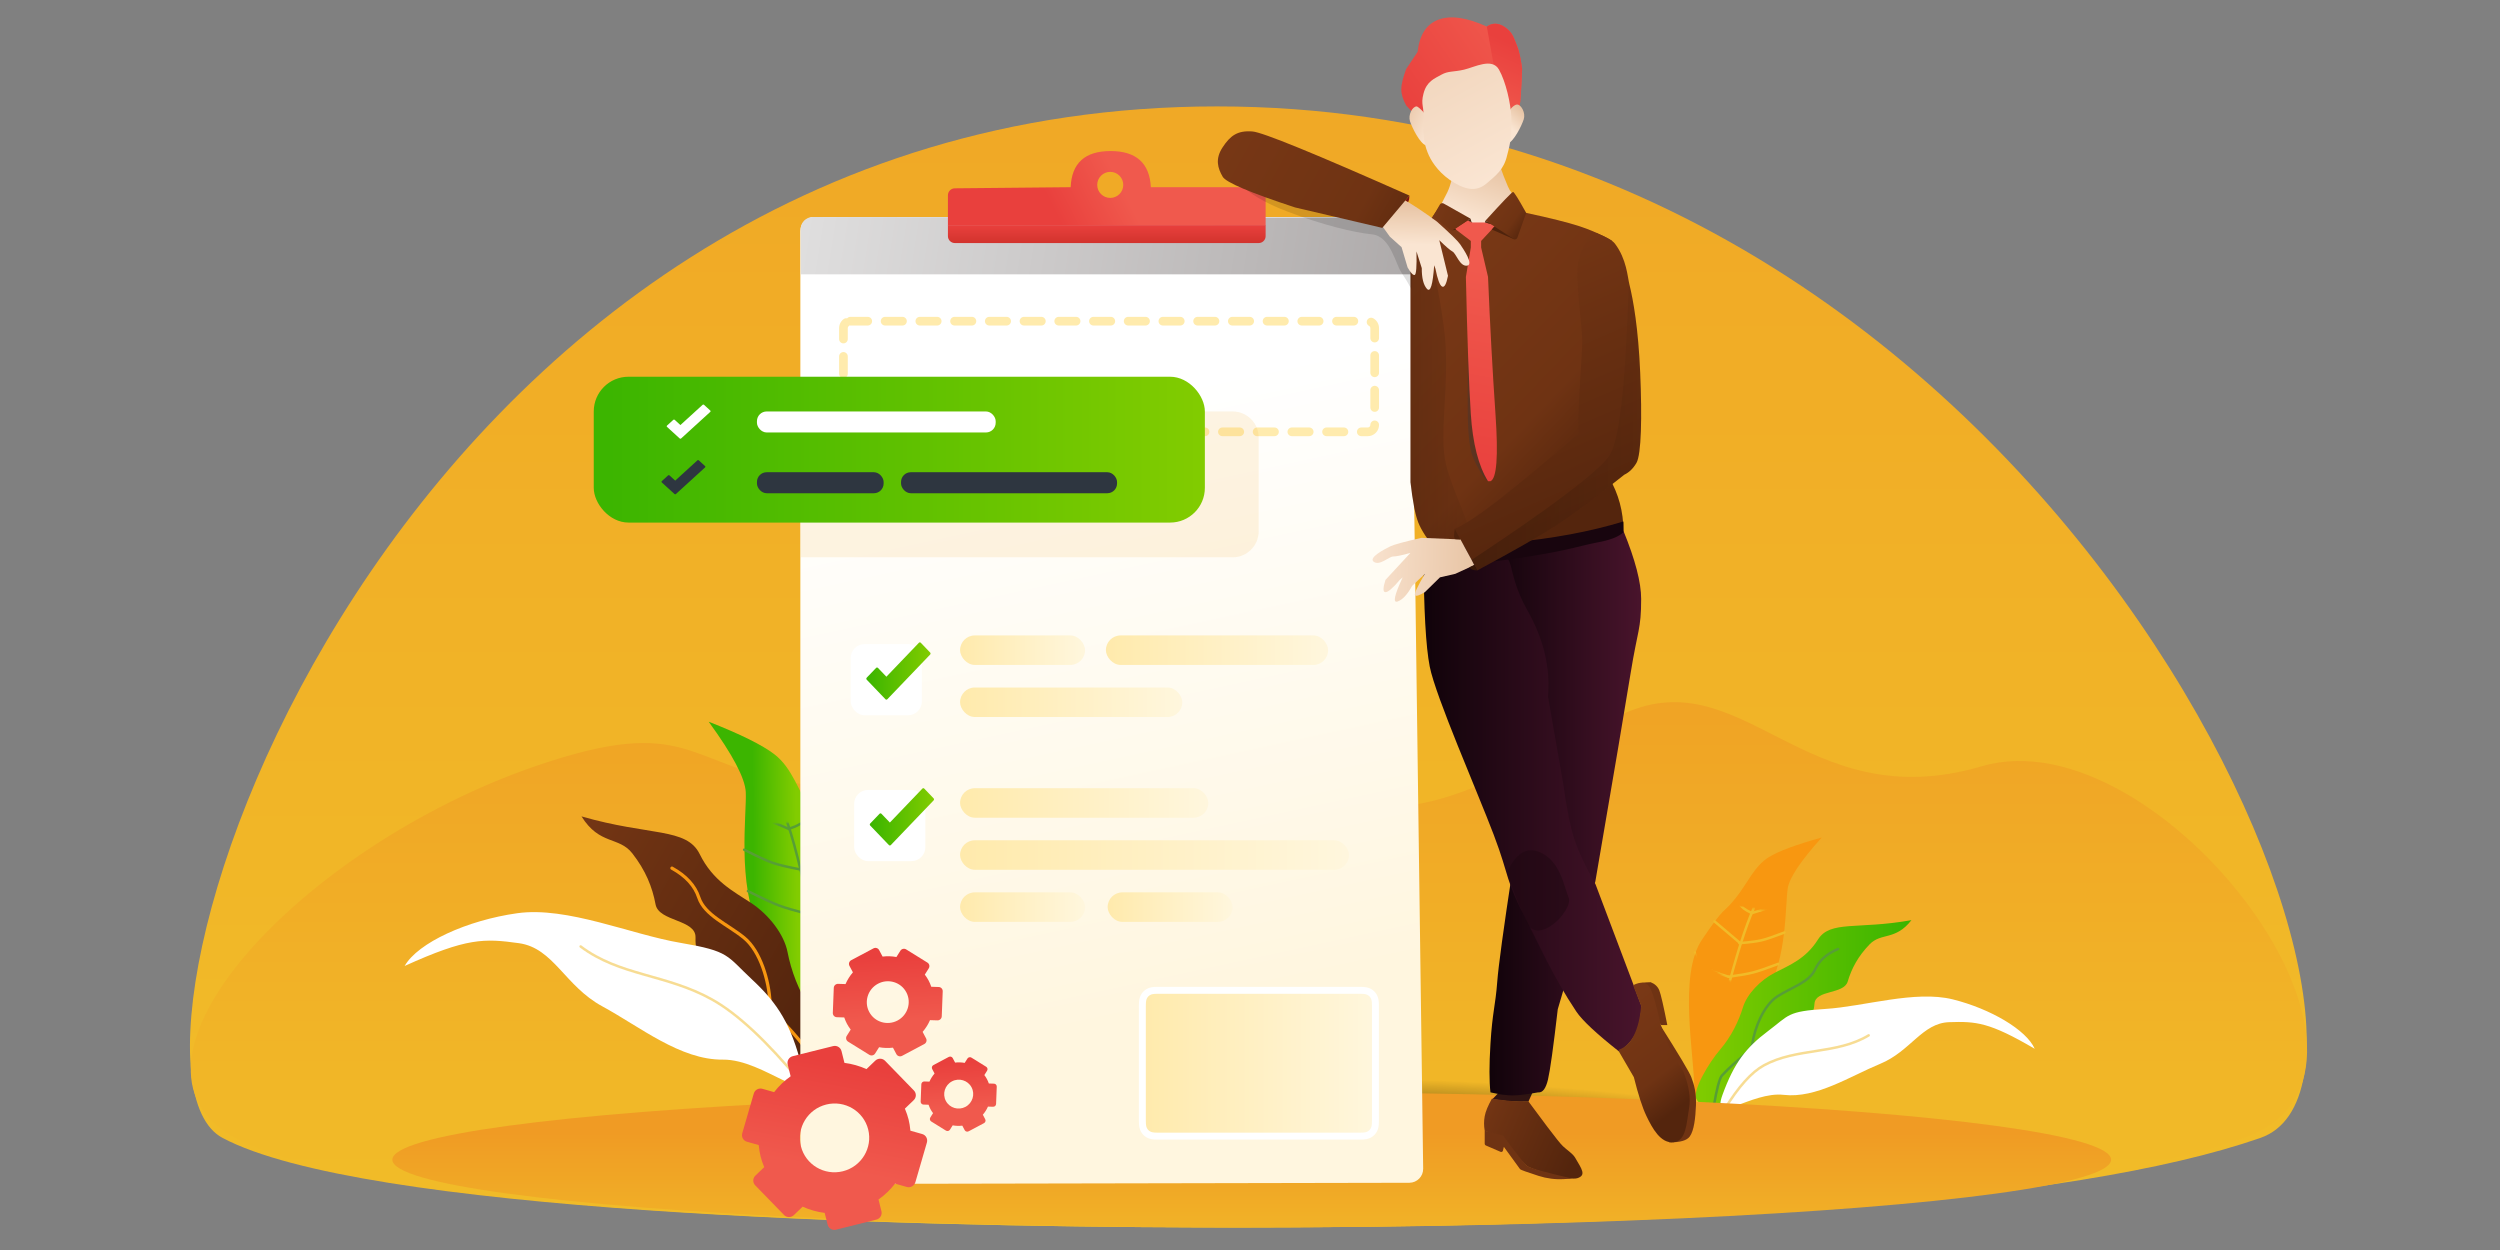 <?xml version="1.0" encoding="UTF-8"?>
<svg width="1440px" height="720px" viewBox="0 0 1440 720" version="1.1" xmlns="http://www.w3.org/2000/svg" xmlns:xlink="http://www.w3.org/1999/xlink">
    <rect x="0" y="0" width="1440" height="720" fill="#808080" stroke="none"/>
    <!-- Generator: Sketch 63.1 (92452) - https://sketch.com -->
    <title>UPRAVENE</title>
    <desc>Created with Sketch.</desc>
    <defs>
        <linearGradient x1="61.569%" y1="89.61%" x2="61.569%" y2="-64.502%" id="linearGradient-1">
            <stop stop-color="#F1BB28" offset="0%"></stop>
            <stop stop-color="#F09B24" offset="100%"></stop>
        </linearGradient>
        <linearGradient x1="61.569%" y1="89.61%" x2="61.569%" y2="-20.291%" id="linearGradient-2">
            <stop stop-color="#F1BB28" offset="0%"></stop>
            <stop stop-color="#F09B24" offset="100%"></stop>
        </linearGradient>
        <path d="M-6.662,106.388 C8.785,93.695 38.276,58.172 62.549,56.028 C86.822,53.884 81.187,56.028 92.897,56.028 C104.607,56.028 114.259,52.729 123.706,56.028 C130.003,58.228 139.346,63.755 151.734,72.609 C133.679,71.644 121.973,72.714 116.616,75.818 C108.58,80.475 84.499,101.353 62.549,103.871 C40.598,106.388 26.955,106.666 17.982,113.357 C9.01,120.049 -22.109,119.081 -6.662,106.388 Z" id="path-3"></path>
        <linearGradient x1="100%" y1="50%" x2="0%" y2="50%" id="linearGradient-5">
            <stop stop-color="#82CC00" offset="0%"></stop>
            <stop stop-color="#3CB500" offset="97.367%"></stop>
        </linearGradient>
        <radialGradient cx="50%" cy="50%" fx="50%" fy="50%" r="50%" gradientTransform="translate(0.5,0.5),scale(0.107,1),rotate(90),scale(1,8.415),translate(-0.5,-0.5)" id="radialGradient-6">
            <stop stop-color="#000000" offset="0%"></stop>
            <stop stop-color="#000000" stop-opacity="0" offset="100%"></stop>
        </radialGradient>
        <linearGradient x1="61.569%" y1="126.374%" x2="61.569%" y2="30.223%" id="linearGradient-7">
            <stop stop-color="#F1BB28" offset="0%"></stop>
            <stop stop-color="#F09B24" offset="100%"></stop>
        </linearGradient>
        <linearGradient x1="50%" y1="43.901%" x2="65.086%" y2="53.091%" id="linearGradient-8">
            <stop stop-color="#82CC00" offset="0%"></stop>
            <stop stop-color="#3CB500" offset="100%"></stop>
        </linearGradient>
        <path d="M-8.66,138.304 C11.421,121.803 49.758,75.624 81.313,72.837 C112.868,70.049 105.543,72.837 120.766,72.837 C135.989,72.837 148.537,68.547 160.817,72.837 C169.004,75.696 181.15,82.882 197.255,94.392 C173.783,93.138 158.565,94.528 151.601,98.564 C141.154,104.617 109.849,131.759 81.313,135.032 C52.777,138.304 35.042,138.665 23.377,147.365 C11.713,156.064 -28.741,154.805 -8.66,138.304 Z" id="path-9"></path>
        <linearGradient x1="-32.392%" y1="-5.638%" x2="96.29%" y2="46.057%" id="linearGradient-11">
            <stop stop-color="#813C18" offset="0%"></stop>
            <stop stop-color="#6F3313" offset="34.33%"></stop>
            <stop stop-color="#54250D" offset="100%"></stop>
        </linearGradient>
        <linearGradient x1="50%" y1="83.522%" x2="41.084%" y2="19.799%" id="linearGradient-12">
            <stop stop-color="#FFF6DF" offset="0%"></stop>
            <stop stop-color="#FFFFFF" offset="100%"></stop>
        </linearGradient>
        <linearGradient x1="168.518%" y1="100%" x2="0%" y2="100%" id="linearGradient-13">
            <stop stop-color="#FFFFFF" offset="0%"></stop>
            <stop stop-color="#FFEAAC" offset="100%"></stop>
        </linearGradient>
        <linearGradient x1="30.137%" y1="86.976%" x2="54.849%" y2="33.047%" id="linearGradient-14">
            <stop stop-color="#E9403D" offset="0%"></stop>
            <stop stop-color="#F0594D" offset="100%"></stop>
        </linearGradient>
        <linearGradient x1="168.518%" y1="100%" x2="0%" y2="100%" id="linearGradient-15">
            <stop stop-color="#FFFFFF" offset="0%"></stop>
            <stop stop-color="#FFEAAC" offset="100%"></stop>
        </linearGradient>
        <linearGradient x1="168.518%" y1="100%" x2="0%" y2="100%" id="linearGradient-16">
            <stop stop-color="#FFFFFF" offset="0%"></stop>
            <stop stop-color="#FFEAAC" offset="100%"></stop>
        </linearGradient>
        <linearGradient x1="168.518%" y1="100%" x2="0%" y2="100%" id="linearGradient-17">
            <stop stop-color="#FFFFFF" offset="0%"></stop>
            <stop stop-color="#FFEAAC" offset="100%"></stop>
        </linearGradient>
        <linearGradient x1="168.518%" y1="100%" x2="0%" y2="100%" id="linearGradient-18">
            <stop stop-color="#FFFFFF" offset="0%"></stop>
            <stop stop-color="#FFEAAC" offset="100%"></stop>
        </linearGradient>
        <linearGradient x1="174.848%" y1="51.393%" x2="-30.675%" y2="48.332%" id="linearGradient-19">
            <stop stop-color="#8A8484" offset="0%"></stop>
            <stop stop-color="#EEEEEE" offset="100%"></stop>
        </linearGradient>
        <linearGradient x1="30.137%" y1="52.042%" x2="54.849%" y2="49.064%" id="linearGradient-20">
            <stop stop-color="#E9403D" offset="0%"></stop>
            <stop stop-color="#F0594D" offset="100%"></stop>
        </linearGradient>
        <linearGradient x1="44.1%" y1="-8.32667268e-15%" x2="44.1%" y2="100%" id="linearGradient-21">
            <stop stop-color="#E9403D" offset="0%"></stop>
            <stop stop-color="#D2332D" offset="100%"></stop>
        </linearGradient>
        <linearGradient x1="-1.666%" y1="-40.963%" x2="77.137%" y2="84.075%" id="linearGradient-22">
            <stop stop-color="#813C18" offset="0%"></stop>
            <stop stop-color="#6F3313" offset="79.126%"></stop>
            <stop stop-color="#54250D" offset="100%"></stop>
        </linearGradient>
        <linearGradient x1="-226.181%" y1="43.719%" x2="117.652%" y2="43.719%" id="linearGradient-23">
            <stop stop-color="#000000" offset="0%"></stop>
            <stop stop-color="#000000" stop-opacity="0" offset="100%"></stop>
        </linearGradient>
        <linearGradient x1="0%" y1="87.372%" x2="100%" y2="26.483%" id="linearGradient-24">
            <stop stop-color="#E9403D" offset="0%"></stop>
            <stop stop-color="#F0594D" offset="100%"></stop>
        </linearGradient>
        <linearGradient x1="56.47%" y1="18.536%" x2="43.53%" y2="100%" id="linearGradient-25">
            <stop stop-color="#E9403D" offset="0%"></stop>
            <stop stop-color="#F0594D" offset="100%"></stop>
        </linearGradient>
        <linearGradient x1="87.675%" y1="73.725%" x2="-20.65%" y2="-7.179%" id="linearGradient-26">
            <stop stop-color="#FAE5D2" offset="0%"></stop>
            <stop stop-color="#E7C3A3" offset="100%"></stop>
        </linearGradient>
        <linearGradient x1="60.081%" y1="60.133%" x2="32.19%" y2="3.514%" id="linearGradient-27">
            <stop stop-color="#FAE5D2" offset="0%"></stop>
            <stop stop-color="#E7C3A3" offset="100%"></stop>
        </linearGradient>
        <linearGradient x1="71.415%" y1="99.958%" x2="104.918%" y2="13.867%" id="linearGradient-28">
            <stop stop-color="#FAE5D2" offset="0%"></stop>
            <stop stop-color="#E7C3A3" offset="100%"></stop>
        </linearGradient>
        <linearGradient x1="54.854%" y1="100%" x2="-26.788%" y2="-119.375%" id="linearGradient-29">
            <stop stop-color="#FAE5D2" offset="0%"></stop>
            <stop stop-color="#E7C3A3" offset="100%"></stop>
        </linearGradient>
        <linearGradient x1="100%" y1="50%" x2="0.983%" y2="50%" id="linearGradient-30">
            <stop stop-color="#49142C" offset="0%"></stop>
            <stop stop-color="#11030A" offset="100%"></stop>
        </linearGradient>
        <linearGradient x1="100%" y1="50%" x2="0.983%" y2="50%" id="linearGradient-31">
            <stop stop-color="#49142C" offset="0%"></stop>
            <stop stop-color="#11030A" offset="100%"></stop>
        </linearGradient>
        <linearGradient x1="27.345%" y1="-34.362%" x2="58.85%" y2="96.379%" id="linearGradient-32">
            <stop stop-color="#813C18" offset="0%"></stop>
            <stop stop-color="#6F3313" offset="41.348%"></stop>
            <stop stop-color="#54250D" offset="100%"></stop>
        </linearGradient>
        <linearGradient x1="-226.181%" y1="43.719%" x2="117.652%" y2="43.719%" id="linearGradient-33">
            <stop stop-color="#000000" offset="0%"></stop>
            <stop stop-color="#000000" stop-opacity="0" offset="100%"></stop>
        </linearGradient>
        <linearGradient x1="48.7%" y1="100%" x2="51.3%" y2="18.536%" id="linearGradient-34">
            <stop stop-color="#E9403D" offset="0%"></stop>
            <stop stop-color="#F0594D" offset="100%"></stop>
        </linearGradient>
        <linearGradient x1="-46.946%" y1="-40.963%" x2="100.92%" y2="84.075%" id="linearGradient-35">
            <stop stop-color="#813C18" offset="0%"></stop>
            <stop stop-color="#6F3313" offset="79.126%"></stop>
            <stop stop-color="#54250D" offset="100%"></stop>
        </linearGradient>
        <linearGradient x1="-90.565%" y1="-4.224%" x2="123.831%" y2="70.312%" id="linearGradient-36">
            <stop stop-color="#813C18" offset="0%"></stop>
            <stop stop-color="#6F3313" offset="79.126%"></stop>
            <stop stop-color="#54250D" offset="100%"></stop>
        </linearGradient>
        <linearGradient x1="71.415%" y1="70.817%" x2="104.918%" y2="34.944%" id="linearGradient-37">
            <stop stop-color="#FAE5D2" offset="0%"></stop>
            <stop stop-color="#E7C3A3" offset="100%"></stop>
        </linearGradient>
        <linearGradient x1="-90.565%" y1="41.547%" x2="123.831%" y2="53.166%" id="linearGradient-38">
            <stop stop-color="#813C18" offset="0%"></stop>
            <stop stop-color="#6F3313" offset="79.126%"></stop>
            <stop stop-color="#54250D" offset="100%"></stop>
        </linearGradient>
        <linearGradient x1="-32.392%" y1="2.228%" x2="96.29%" y2="46.614%" id="linearGradient-39">
            <stop stop-color="#813C18" offset="0%"></stop>
            <stop stop-color="#6F3313" offset="34.33%"></stop>
            <stop stop-color="#54250D" offset="100%"></stop>
        </linearGradient>
        <linearGradient x1="22.263%" y1="-40.963%" x2="64.568%" y2="84.075%" id="linearGradient-40">
            <stop stop-color="#813C18" offset="0%"></stop>
            <stop stop-color="#6F3313" offset="79.126%"></stop>
            <stop stop-color="#54250D" offset="100%"></stop>
        </linearGradient>
        <linearGradient x1="-6.388%" y1="32.126%" x2="105.248%" y2="33.871%" id="linearGradient-41">
            <stop stop-color="#FAE5D2" offset="0%"></stop>
            <stop stop-color="#E7C3A3" offset="100%"></stop>
        </linearGradient>
        <linearGradient x1="100%" y1="50%" x2="0%" y2="50%" id="linearGradient-42">
            <stop stop-color="#82CC00" offset="0%"></stop>
            <stop stop-color="#3CB500" offset="97.367%"></stop>
        </linearGradient>
        <linearGradient x1="100%" y1="50%" x2="0%" y2="50%" id="linearGradient-43">
            <stop stop-color="#82CC00" offset="0%"></stop>
            <stop stop-color="#3CB500" offset="97.367%"></stop>
        </linearGradient>
    </defs>
    <g id="UPRAVENE" stroke="none" stroke-width="1" fill="none" fill-rule="evenodd">
        <g id="Illu" transform="translate(109, 61)">
            <path d="M628.092,0.292 C1107.577,0.292 1280.94,551.853 1200.924,594.426 C1120.909,637 820.016,645.602 635.092,646 C364.25,646.582 136.065,632.435 27.053,594.426 C-81.959,556.418 148.608,0.292 628.092,0.292 Z" id="Path-89" fill="url(#linearGradient-1)" transform="translate(610.046, 323.155) scale(-1, 1) translate(-610.046, -323.155) "></path>
            <path d="M188.323,380.38 C291.639,410.819 326.076,315.995 397.728,351.552 C469.379,387.109 518.212,423.126 579.846,392.369 C641.48,361.612 679.162,339.379 730.569,351.552 C781.977,363.725 803.116,400.469 869.174,390.425 C935.232,380.38 931.883,349.483 1021.554,380.38 C1156.279,426.801 1273.237,551.853 1194.361,594.426 C1115.485,637 818.88,645.602 636.59,646 C369.606,646.582 144.672,632.435 37.213,594.426 C-70.246,556.418 85.008,349.941 188.323,380.38 Z" id="Path-89" fill="url(#linearGradient-2)" transform="translate(610.388, 494.733) scale(-1, 1) translate(-610.388, -494.733) "></path>
            <g id="illustracia-copy" transform="translate(815, 398)">
                <g id="Group-14" transform="translate(124, 95) scale(-1, 1) translate(-124, -95) ">
                    <g id="Group-8" transform="translate(163.89, 94.853) rotate(-7) translate(-163.89, -94.853) translate(92.89, 8.353)">
                        <g id="Path-49-+-Path-50-+-Path-51-+-Path-52-+-Path-53-+-Path-54-+-Path-55-+-Path-57-+-Path-80-+-Path-81-+-Path-82-Mask" transform="translate(0.095, 0.599)">
                            <mask id="mask-4" fill="white">
                                <use xlink:href="#path-3"></use>
                            </mask>
                            <use id="Mask" fill="#F89710" transform="translate(70.419, 86.006) scale(-1, 1) rotate(-58) translate(-70.419, -86.006) " xlink:href="#path-3"></use>
                            <path d="M88.239,161.222 C82.305,96.545 75.765,57.839 68.619,45.103 C61.473,32.367 51.614,20.817 39.04,10.454" id="Path-49" stroke="#F1BB28" stroke-width="1.452" stroke-linecap="round" stroke-linejoin="round" mask="url(#mask-4)"></path>
                            <path d="M84.641,115.843 C79.338,114.568 75.437,113.482 72.937,112.585 C70.437,111.689 66.536,109.976 61.232,107.447" id="Path-50" stroke="#F1BB28" stroke-width="1.452" stroke-linecap="round" stroke-linejoin="round" mask="url(#mask-4)"></path>
                            <path d="M82.096,96.101 C75.936,94.481 71.382,93.089 68.436,91.923 C65.489,90.758 60.936,88.548 54.775,85.293" id="Path-51" stroke="#F1BB28" stroke-width="1.452" stroke-linecap="round" stroke-linejoin="round" mask="url(#mask-4)"></path>
                            <path d="M78.356,76.145 C72.673,74.984 68.517,73.917 65.888,72.945 C63.258,71.973 59.102,69.965 53.42,66.922" id="Path-52" stroke="#F1BB28" stroke-width="1.452" stroke-linecap="round" stroke-linejoin="round" mask="url(#mask-4)"></path>
                            <path d="M84.585,115.608 C95.418,112.413 101.962,109.368 104.216,106.474" id="Path-53" stroke="#F1BB28" stroke-width="1.452" stroke-linecap="round" stroke-linejoin="round" mask="url(#mask-4)"></path>
                            <path d="M82.105,96.124 C94.882,94.156 101.914,90.365 103.203,84.751" id="Path-54" stroke="#F1BB28" stroke-width="1.452" stroke-linecap="round" stroke-linejoin="round" mask="url(#mask-4)"></path>
                            <line x1="78.426" y1="75.742" x2="94.085" y2="65.46" id="Path-55" stroke="#F1BB28" stroke-width="1.452" stroke-linecap="round" stroke-linejoin="round" mask="url(#mask-4)"></line>
                            <line x1="73.795" y1="58.266" x2="53.93" y2="49.352" id="Path-57" stroke="#F1BB28" stroke-width="1.452" stroke-linecap="round" stroke-linejoin="round" mask="url(#mask-4)"></line>
                            <path d="M73.873,57.843 C80.158,56.02 83.102,52.608 82.705,47.608" id="Path-80" stroke="#F1BB28" stroke-width="1.452" stroke-linecap="round" stroke-linejoin="round" mask="url(#mask-4)"></path>
                            <path d="M65.428,39.804 C61.924,37.864 59.255,36.414 57.419,35.455 C55.807,34.613 52.307,34.621 51.068,33.205" id="Path-81" stroke="#F1BB28" stroke-width="1.452" stroke-linecap="round" stroke-linejoin="round" mask="url(#mask-4)"></path>
                            <path d="M65.686,39.82 C68.986,38.917 70.918,37.693 71.481,36.149 C72.044,34.606 72.749,32.659 73.594,30.31" id="Path-82" stroke="#F1BB28" stroke-width="1.452" stroke-linecap="round" stroke-linejoin="round" mask="url(#mask-4)"></path>
                        </g>
                    </g>
                    <path d="M71,71 C102.017,76.566 117.805,70.979 124.837,82.15 C131.869,93.32 141.246,96.918 149.685,101.265 C158.124,105.612 165.741,113.589 168.079,121.259 C170.418,128.929 174.694,137.986 181.175,145.516 C187.656,153.045 197.066,168.859 194.978,173.753 C192.89,178.648 182.175,184.721 175.027,173.753 C167.878,162.786 143.257,152.599 137.634,143.138 C132.011,133.676 127.434,127.174 126.856,119.097 C126.278,111.02 109.945,113.854 107.713,106.347 C105.48,98.84 101.782,91.855 95.103,84.935 C88.423,78.015 80.26,82.914 71,71 Z" id="Path-5" fill="url(#linearGradient-5)"></path>
                    <path d="M184.94,178.578 C183.141,168.058 181.537,162.024 180.128,160.475 C171.251,150.722 163.391,147.016 162.643,142.086 C161.253,132.929 156.137,120.155 148.321,115.003 C140.505,109.85 129.845,106.885 126.448,99.321 C124.183,94.277 119.787,90.378 113.261,87.623" id="Path-48" stroke="#579E36" stroke-width="1.452" stroke-linecap="round" stroke-linejoin="round"></path>
                    <path d="M179.854,171.638 C173.106,153.086 166.235,144.388 153.745,135.005 C141.255,125.622 142.742,123.531 120.513,122.144 C98.283,120.758 68.868,111.244 47.184,116.644 C25.5,122.044 4.792,134.204 2.84217094e-14,145.105 C26.167,129.771 33.739,129.255 49.284,129.771 C64.829,130.287 71.483,146.516 88.985,153.749 C106.488,160.982 125.897,173.804 144.548,171.638 C163.198,169.472 186.603,190.191 179.854,171.638 Z" id="Path-15" fill="#FFFFFF"></path>
                    <path d="M178.583,179.834 C170.616,166.897 163.077,158.496 155.968,154.633 C137.091,144.373 114.208,148.547 95.643,137.364" id="Path-29" stroke="#F1BB28" stroke-width="1.452" opacity="0.5" stroke-linecap="round" stroke-linejoin="round"></path>
                </g>
            </g>
            <ellipse id="Oval" fill="url(#radialGradient-6)" style="mix-blend-mode: soft-light;" cx="612" cy="598" rx="363" ry="39"></ellipse>
            <ellipse id="Oval" fill="url(#linearGradient-7)" cx="612" cy="607" rx="495" ry="39"></ellipse>
        </g>
        <g id="Group-14" transform="translate(400.5, 508.5) rotate(6) translate(-400.5, -508.5) translate(239, 385)">
            <g id="Group-8" transform="translate(212.765, 123.395) rotate(-7) translate(-212.765, -123.395) translate(120.765, 10.895)">
                <g id="Path-49-+-Path-50-+-Path-51-+-Path-52-+-Path-53-+-Path-54-+-Path-55-+-Path-57-+-Path-80-+-Path-81-+-Path-82-Mask" transform="translate(0.124, 0.778)">
                    <mask id="mask-10" fill="white">
                        <use xlink:href="#path-9"></use>
                    </mask>
                    <use id="Mask" fill="url(#linearGradient-8)" transform="translate(91.545, 111.808) scale(-1, 1) rotate(-58) translate(-91.545, -111.808) " xlink:href="#path-9"></use>
                    <path d="M120.634,214.684 C108.97,127.207 98.494,75.19 89.204,58.634 C79.915,42.077 67.098,27.062 50.752,13.59" id="Path-49" stroke="#579E36" stroke-width="1.452" stroke-linecap="round" stroke-linejoin="round" mask="url(#mask-10)"></path>
                    <path d="M110.034,150.596 C103.139,148.938 98.067,147.526 94.818,146.361 C91.568,145.195 86.497,142.969 79.602,139.681" id="Path-50" stroke="#579E36" stroke-width="1.452" stroke-linecap="round" stroke-linejoin="round" mask="url(#mask-10)"></path>
                    <path d="M106.725,124.931 C98.716,122.826 92.797,121.016 88.967,119.5 C85.136,117.985 79.217,115.112 71.208,110.881" id="Path-51" stroke="#579E36" stroke-width="1.452" stroke-linecap="round" stroke-linejoin="round" mask="url(#mask-10)"></path>
                    <path d="M101.863,98.988 C94.475,97.479 89.072,96.093 85.654,94.829 C82.236,93.564 76.833,90.954 69.446,86.998" id="Path-52" stroke="#579E36" stroke-width="1.452" stroke-linecap="round" stroke-linejoin="round" mask="url(#mask-10)"></path>
                    <path d="M109.961,150.29 C124.044,146.137 132.551,142.178 135.481,138.416" id="Path-53" stroke="#579E36" stroke-width="1.452" stroke-linecap="round" stroke-linejoin="round" mask="url(#mask-10)"></path>
                    <path d="M106.737,124.961 C123.346,122.402 132.489,117.474 134.164,110.176" id="Path-54" stroke="#579E36" stroke-width="1.452" stroke-linecap="round" stroke-linejoin="round" mask="url(#mask-10)"></path>
                    <line x1="101.953" y1="98.465" x2="122.311" y2="85.098" id="Path-55" stroke="#579E36" stroke-width="1.452" stroke-linecap="round" stroke-linejoin="round" mask="url(#mask-10)"></line>
                    <line x1="95.933" y1="75.746" x2="70.109" y2="64.157" id="Path-57" stroke="#579E36" stroke-width="1.452" stroke-linecap="round" stroke-linejoin="round" mask="url(#mask-10)"></line>
                    <path d="M96.035,75.196 C104.206,72.826 108.032,68.39 107.516,61.89" id="Path-80" stroke="#579E36" stroke-width="1.452" stroke-linecap="round" stroke-linejoin="round" mask="url(#mask-10)"></path>
                    <path d="M85.056,51.745 C80.501,49.223 77.031,47.338 74.645,46.092 C72.549,44.997 67.999,45.007 66.388,43.166" id="Path-81" stroke="#579E36" stroke-width="1.452" stroke-linecap="round" stroke-linejoin="round" mask="url(#mask-10)"></path>
                    <path d="M85.392,51.766 C89.682,50.591 92.193,49.001 92.925,46.994 C93.658,44.987 94.573,42.457 95.672,39.403" id="Path-82" stroke="#579E36" stroke-width="1.452" stroke-linecap="round" stroke-linejoin="round" mask="url(#mask-10)"></path>
                </g>
            </g>
            <path d="M92.3,92.3 C132.623,99.535 153.147,92.273 162.288,106.794 C171.429,121.316 183.619,125.993 194.59,131.644 C205.561,137.295 215.463,147.665 218.503,157.637 C221.543,167.608 227.102,179.382 235.528,189.17 C243.953,198.959 256.186,219.516 253.471,225.88 C250.757,232.243 236.827,240.137 227.534,225.88 C218.242,211.622 186.234,198.379 178.924,186.079 C171.614,173.779 165.664,165.326 164.913,154.826 C164.161,144.325 142.929,148.01 140.027,138.251 C137.125,128.493 132.317,119.412 123.633,110.415 C114.95,101.419 104.339,107.788 92.3,92.3 Z" id="Path-5" fill="url(#linearGradient-11)"></path>
            <path d="M245.587,231.398 C239.805,219.958 235.998,213.231 234.166,211.218 C222.626,198.539 212.409,193.721 211.436,187.311 C209.63,175.407 202.979,158.801 192.817,152.103 C182.656,145.405 168.799,141.551 164.382,131.717 C161.437,125.161 155.723,120.092 147.239,116.51" id="Path-48" stroke="#F89710" stroke-width="1.888" stroke-linecap="round" stroke-linejoin="round"></path>
            <path d="M233.811,223.13 C225.038,199.012 216.105,187.705 199.869,175.507 C183.632,163.309 185.564,160.59 156.666,158.788 C127.769,156.985 89.529,144.617 61.339,151.637 C33.15,158.657 6.23,174.465 3.69482223e-14,188.637 C34.017,168.702 43.861,168.031 64.069,168.702 C84.278,169.374 92.927,190.471 115.681,199.874 C138.434,209.276 163.666,225.946 187.912,223.13 C212.158,220.314 242.584,247.248 233.811,223.13 Z" id="Path-15" fill="#FFFFFF"></path>
            <path d="M233.968,231.398 C212.02,209.89 193.384,195.864 178.058,189.322 C150.359,177.499 123.77,181.411 99.636,166.873" id="Path-29" stroke="#F1BB28" stroke-width="1.452" opacity="0.5" stroke-linecap="round" stroke-linejoin="round"></path>
        </g>
        <g id="papier" transform="translate(461, 125)">
            <path d="M132.796,4.54747351e-13 L230.293,4.54747351e-13 L351.336,4.54747351e-13 L358.745,548.171 C358.805,552.589 355.272,556.219 350.854,556.278 C350.823,556.279 350.792,556.279 350.762,556.279 L8.016,556.965 C3.598,556.974 0.009,553.399 1.60101322e-05,548.981 C5.33671342e-06,548.976 -4.44023875e-15,548.97 0,548.965 L0,8 C-5.41083001e-16,3.582 3.582,4.55558975e-13 8,4.54747351e-13 L132.796,4.54747351e-13 L132.796,4.54747351e-13 Z" id="Path-22" fill="url(#linearGradient-12)"></path>
            <path d="M28.82,60 L326.82,60 C329.029,60 330.82,61.791 330.82,64 L330.82,119.733 C330.82,121.942 329.029,123.733 326.82,123.733 L28.82,123.733 C26.611,123.733 24.82,121.942 24.82,119.733 L24.82,64 C24.82,61.791 26.611,60 28.82,60 Z" id="Rectangle-5" stroke="#FFEBAD" stroke-width="5" stroke-linecap="round" stroke-linejoin="round" stroke-dasharray="10,10" fill-rule="nonzero"></path>
        </g>
        <path d="M666.974,570.419 L783.282,570.419 C786.403,570.419 787.534,570.744 788.675,571.354 C789.816,571.964 790.711,572.859 791.321,574 C791.931,575.141 792.256,576.272 792.256,579.392 L792.256,645.445 C792.256,648.566 791.931,649.697 791.321,650.838 C790.711,651.979 789.816,652.874 788.675,653.484 C787.534,654.094 786.403,654.419 783.282,654.419 L666.974,654.419 C663.853,654.419 662.722,654.094 661.581,653.484 C660.44,652.874 659.545,651.979 658.935,650.838 C658.325,649.697 658,648.566 658,645.445 L658,579.392 C658,576.272 658.325,575.141 658.935,574 C659.545,572.859 660.44,571.964 661.581,571.354 C662.722,570.744 663.853,570.419 666.974,570.419 Z" id="Rectangle-5-Copy-6" stroke="#FFFFFF" stroke-width="4" fill="url(#linearGradient-13)"></path>
        <g id="Group" transform="translate(490.641, 637.091) rotate(152) translate(-490.641, -637.091) translate(410.641, 562.591)" fill="url(#linearGradient-14)">
            <path d="M33.607,129.641 C26.933,129.641 21.509,124.26 21.509,117.641 C21.509,111.022 26.933,105.641 33.607,105.641 C40.28,105.641 45.704,111.022 45.704,117.641 C45.704,124.26 40.28,129.641 33.607,129.641 M63.585,123.732 L59.888,121.61 C60.333,118.668 60.333,116.599 59.893,113.681 L63.595,111.554 C64.732,110.921 65.162,109.457 64.48,108.281 L57.221,95.806 C56.554,94.658 55.078,94.26 53.916,94.932 L50.219,97.049 C48.138,95.393 45.806,94.054 43.285,93.074 L43.285,88.841 C43.285,87.516 42.201,86.441 40.865,86.441 L26.348,86.441 C25.012,86.441 23.928,87.516 23.928,88.841 L23.928,93.074 C21.407,94.054 19.075,95.393 16.994,97.049 L13.297,94.932 C12.145,94.27 10.66,94.658 9.992,95.806 L2.733,108.281 C2.051,109.457 2.482,110.921 3.619,111.554 L7.321,113.681 C6.88,116.599 6.88,118.668 7.325,121.61 L3.628,123.732 C2.467,124.39 2.07,125.858 2.743,127.006 L10.001,139.481 C10.664,140.638 12.16,141.017 13.307,140.354 L17.004,138.238 C19.08,139.889 21.417,141.228 23.928,142.207 L23.928,146.441 C23.928,147.766 25.012,148.841 26.348,148.841 L40.865,148.841 C42.201,148.841 43.285,147.766 43.285,146.441 L43.285,142.207 C45.796,141.228 48.134,139.889 50.21,138.238 L53.907,140.354 C55.058,141.017 56.549,140.633 57.212,139.481 L64.47,127.006 C65.143,125.858 64.746,124.39 63.585,123.732" id="Fill-5079"></path>
            <path d="M22.406,59.975 C17.786,59.975 14.031,56.25 14.031,51.667 C14.031,47.085 17.786,43.36 22.406,43.36 C27.026,43.36 30.781,47.085 30.781,51.667 C30.781,56.25 27.026,59.975 22.406,59.975 M43.16,55.884 L40.601,54.416 C40.909,52.379 40.909,50.946 40.604,48.926 L43.167,47.454 C43.954,47.015 44.252,46.002 43.78,45.187 L38.755,36.551 C38.293,35.757 37.271,35.481 36.467,35.946 L33.907,37.411 C32.467,36.265 30.852,35.338 29.106,34.66 L29.106,31.729 C29.106,30.812 28.356,30.067 27.431,30.067 L17.381,30.067 C16.456,30.067 15.706,30.812 15.706,31.729 L15.706,34.66 C13.96,35.338 12.346,36.265 10.905,37.411 L8.346,35.946 C7.548,35.487 6.52,35.757 6.057,36.551 L1.032,45.187 C0.56,46.002 0.858,47.015 1.645,47.454 L4.208,48.926 C3.903,50.946 3.903,52.379 4.211,54.416 L1.652,55.884 C0.848,56.34 0.573,57.357 1.039,58.151 L6.064,66.787 C6.523,67.588 7.558,67.851 8.352,67.392 L10.912,65.927 C12.349,67.07 13.967,67.997 15.706,68.675 L15.706,71.606 C15.706,72.523 16.456,73.267 17.381,73.267 L27.431,73.267 C28.356,73.267 29.106,72.523 29.106,71.606 L29.106,68.675 C30.845,67.997 32.463,67.07 33.9,65.927 L36.46,67.392 C37.257,67.851 38.289,67.585 38.748,66.787 L43.773,58.151 C44.239,57.357 43.964,56.34 43.16,55.884" id="Fill-5079"></path>
            <path d="M97.377,82.781 C86.362,82.781 77.408,73.899 77.408,62.973 C77.408,52.047 86.362,43.166 97.377,43.166 C108.392,43.166 117.346,52.047 117.346,62.973 C117.346,73.899 108.392,82.781 97.377,82.781 M146.86,73.028 L140.757,69.526 C141.492,64.669 141.492,61.254 140.765,56.437 L146.876,52.927 C148.753,51.881 149.464,49.464 148.338,47.523 L136.356,26.931 C135.254,25.038 132.818,24.38 130.901,25.489 L124.798,28.983 C121.363,26.25 117.513,24.039 113.352,22.423 L113.352,15.435 C113.352,13.248 111.563,11.473 109.358,11.473 L85.395,11.473 C83.191,11.473 81.401,13.248 81.401,15.435 L81.401,22.423 C77.24,24.039 73.39,26.25 69.955,28.983 L63.853,25.489 C61.952,24.396 59.499,25.038 58.397,26.931 L46.416,47.523 C45.289,49.464 46,51.881 47.877,52.927 L53.988,56.437 C53.261,61.254 53.261,64.669 53.996,69.526 L47.893,73.028 C45.976,74.113 45.321,76.538 46.432,78.431 L58.413,99.023 C59.507,100.933 61.975,101.559 63.869,100.465 L69.971,96.971 C73.398,99.697 77.256,101.907 81.401,103.524 L81.401,110.512 C81.401,112.699 83.191,114.473 85.395,114.473 L109.358,114.473 C111.563,114.473 113.352,112.699 113.352,110.512 L113.352,103.524 C117.497,101.907 121.355,99.697 124.782,96.971 L130.885,100.465 C132.786,101.559 135.246,100.925 136.34,99.023 L148.322,78.431 C149.432,76.538 148.777,74.113 146.86,73.028" id="Fill-5079" transform="translate(97.377, 62.973) rotate(14) translate(-97.377, -62.973) "></path>
        </g>
        <rect id="Rectangle" fill="#FFFFFF" x="490" y="371" width="41" height="41" rx="8"></rect>
        <rect id="Rectangle-Copy" fill="#FFFFFF" x="492" y="455" width="41" height="41" rx="8"></rect>
        <rect id="Rectangle" fill="url(#linearGradient-15)" x="553" y="454" width="143" height="17" rx="8.5"></rect>
        <rect id="Rectangle-Copy-3" fill="url(#linearGradient-16)" x="553" y="366" width="72" height="17" rx="8.5"></rect>
        <rect id="Rectangle-Copy-5" fill="url(#linearGradient-17)" x="637" y="366" width="128" height="17" rx="8.5"></rect>
        <rect id="Rectangle" fill="url(#linearGradient-16)" x="553" y="514" width="72" height="17" rx="8.5"></rect>
        <rect id="Rectangle-Copy-2" fill="url(#linearGradient-16)" x="638" y="514" width="72" height="17" rx="8.5"></rect>
        <rect id="Rectangle" fill="url(#linearGradient-18)" x="553" y="484" width="224" height="17" rx="8.5"></rect>
        <rect id="Rectangle-Copy-4" fill="url(#linearGradient-17)" x="553" y="396" width="128" height="17" rx="8.5"></rect>
        <path d="M468.179,125.006 L813.15,125.318 L813.15,125.318 L813.15,158 L461.257,158 L461.173,132.029 C461.16,128.163 464.284,125.019 468.15,125.006 C468.16,125.006 468.17,125.006 468.179,125.006 Z" id="Rectangle" fill="url(#linearGradient-19)" style="mix-blend-mode: hard-light;"></path>
        <g id="spinka" transform="translate(546, 87)">
            <path d="M93.685,0 C108.431,0 116.17,6.941 116.902,20.822 L183,20.822 L183,43 L0,43 L0,25.472 C-1.3291044e-15,23.278 1.767,21.494 3.961,21.473 L70.702,20.822 C71.279,6.941 78.94,0 93.685,0 Z M93.5,12 C89.358,12 86,15.358 86,19.5 C86,23.642 89.358,27 93.5,27 C97.642,27 101,23.642 101,19.5 C101,15.358 97.642,12 93.5,12 Z" id="Combined-Shape" fill="url(#linearGradient-20)"></path>
            <path d="M0,42.772 L0,49 C2.705415e-16,51.209 1.791,53 4,53 L179,53 C181.209,53 183,51.209 183,49 L183,42.772 L183,42.772 L0,42.772 Z" id="Path-34" fill="url(#linearGradient-21)"></path>
        </g>
        <g id="muz" transform="translate(697, 10)">
            <path d="M182.073,112.617 C195.879,115.566 206.147,118.139 212.878,120.337 C219.608,122.536 225.84,125.351 231.574,128.785 L212.878,140.226 C218.617,213.918 224.253,255.508 229.788,264.997 C235.323,274.486 238.09,284.744 238.09,295.771 C228.937,301.169 217.345,305.184 203.312,307.813 C189.278,310.443 165.146,310.443 130.915,307.813 C125.284,300.95 121.606,295.286 119.882,290.821 C118.158,286.356 116.679,278.662 115.443,267.738 L115.443,132.783 L133.241,107.488 L153.613,118.747 L182.073,112.617 Z" id="Path-8" fill="url(#linearGradient-22)"></path>
            <path d="M130.915,307.813 C125.284,300.95 121.606,295.286 119.882,290.821 C118.158,286.356 116.679,278.662 115.443,267.738 L115.443,132.783 L122.732,122.425 C128.062,139.733 132.065,158.571 134.74,178.941 C138.753,209.496 131.264,239.44 136.032,258.145 C140.597,276.052 151.82,293.694 149.262,302.188 C148.266,305.496 142.15,307.371 130.915,307.813 Z" id="Path-8" fill="url(#linearGradient-23)" opacity="0.409"></path>
            <path d="M44.948,112.017 C65.404,119.757 82.813,123.94 93.333,125 C103.852,126.06 106.861,142.015 110.129,146.834 C112.308,150.046 114.274,153.31 116.028,156.623 C116.191,152.257 116.191,147.408 116.028,142.075 C115.865,136.743 115.474,128.759 114.853,118.126 L39.358,98.5 L16.44,94.927 C21.808,101.16 31.311,106.857 44.948,112.017 Z" id="Path-35" fill="#000000" style="mix-blend-mode: hard-light;" opacity="0.122"></path>
            <path d="M121.631,60.207 L112.945,50.718 C111.068,47.26 110.129,44.171 110.129,41.45 C110.129,38.73 111.068,34.832 112.945,29.757 L119.541,19.854 C120.617,10.028 124.655,3.836 131.657,1.279 C138.659,-1.278 147.908,0.061 159.405,5.296 C162.562,3.116 165.869,3.116 169.324,5.296 C174.506,8.566 175.004,12.14 176.767,16.251 C177.941,18.991 178.934,23.442 179.745,29.603 C179.306,41.013 178.822,48.26 178.295,51.346 C177.768,54.431 176.509,57.385 174.518,60.207 L151.858,46.292 C146.378,33.877 141.354,30.644 136.787,36.593 C132.219,42.542 127.167,50.413 121.631,60.207 Z" id="Path-2" fill="url(#linearGradient-24)"></path>
            <path d="M159.405,5.296 C162.562,3.116 165.869,3.116 169.324,5.296 C174.506,8.566 175.004,12.14 176.767,16.251 C177.941,18.991 178.934,23.442 179.745,29.603 C179.306,41.013 178.822,48.26 178.295,51.346 C177.768,54.431 176.509,57.385 174.518,60.207 L163.814,30.114 L159.405,5.296 Z" id="Path-2" fill="url(#linearGradient-25)"></path>
            <path d="M124.43,73.72 C120.967,72.921 116.307,63.44 115.145,59.799 C113.983,56.157 116.513,51.422 118.915,51.293 C120.101,51.229 125.401,56.887 126.731,59.799 C127.261,60.959 127.261,61.869 126.731,62.53 C127.505,70.522 126.738,74.252 124.43,73.72 Z" id="Path-3" fill="url(#linearGradient-26)"></path>
            <path d="M178.377,72.628 C174.914,71.83 170.254,62.349 169.092,58.707 C167.929,55.066 170.459,50.331 172.861,50.202 C174.048,50.138 176.553,51.897 177.883,54.809 C178.413,55.969 179.345,58.179 180.677,61.439 C181.452,69.431 180.685,73.161 178.377,72.628 Z" id="Path-3" fill="url(#linearGradient-27)" transform="translate(174.885, 61.439) scale(-1, 1) translate(-174.885, -61.439) "></path>
            <path d="M133.241,107.488 C134.764,104.598 135.939,102.288 136.763,100.559 C137.588,98.83 138.503,96.14 139.511,92.487 L166.426,84.081 C168.357,89.593 170.059,94.015 171.533,97.348 C173.007,100.68 174.29,102.183 175.384,101.857 L156.633,121.736 L133.241,107.488 Z" id="Path-5" fill="url(#linearGradient-28)"></path>
            <path d="M122.961,43.815 C121.15,50.762 123.467,50.55 122.961,60.207 C122.456,69.863 123.978,75.002 126.048,79.553 C128.117,84.104 132.816,90.757 140.961,95.462 C149.106,100.167 154.586,99.77 159.525,95.462 C164.463,91.154 169.206,87.827 171.088,79.553 C171.859,76.166 174.065,70.479 173.536,57.692 C173.204,49.651 170.389,37.148 166.425,30.114 C162.461,23.079 152.513,28.65 146.32,30.114 C140.126,31.578 137.298,30.752 133.241,33.015 C129.183,35.278 124.773,36.867 122.961,43.815 Z" id="Path" fill="url(#linearGradient-29)"></path>
            <path d="M167.901,617.642 L162.636,623.135 C167.561,623.852 171.261,624.289 173.735,624.445 C176.21,624.601 179.419,624.64 183.361,624.563 L189.534,610.797 L167.901,617.642 Z" id="Path-4" fill-opacity="0.901" fill="#1C0610" fill-rule="nonzero"></path>
            <path d="M238.09,295.771 C244.902,312.409 248.308,325.486 248.308,335 C248.308,352.69 246.28,352.69 242.224,377.836 C239.299,395.977 232.535,435.915 221.933,497.65 L200.271,571.335 C197.753,593.088 195.874,606.587 194.634,611.831 C193.395,617.075 191.5,619.535 188.951,619.21 C182.412,620.375 177.494,620.958 174.197,620.958 C170.9,620.958 166.669,620.375 161.506,619.21 C160.756,612.79 160.756,603.453 161.506,591.199 C162.632,572.817 164.371,569.303 165.401,555.637 C166.087,546.526 169.019,525.005 174.197,491.075 L166.742,309.786 C182.007,309.245 194.294,308.06 203.604,306.232 C212.913,304.403 224.409,300.916 238.09,295.771 Z" id="Path-15" fill="url(#linearGradient-30)" fill-rule="nonzero"></path>
            <path d="M122.961,309.786 C123.093,341.08 124.278,362.457 126.517,373.918 C129.877,391.108 153.789,445.53 163.388,470.813 C172.987,496.095 169.477,495.973 182.937,521.516 C189.49,533.951 197.313,552.247 210.972,572.676 C214.336,577.707 222.493,585.337 235.443,595.566 C238.743,593.83 241.63,591.038 244.104,587.189 C246.578,583.34 248.055,577.459 248.534,569.545 L222.053,499.432 C216.26,489.126 212.194,480.421 209.855,473.316 C207.517,466.212 205.374,455.58 203.426,441.42 L194.634,391.108 C196.083,374.662 192.184,358.233 182.937,341.82 C169.068,317.202 177.556,308.718 163.388,309.786 C153.943,310.497 140.467,310.497 122.961,309.786 Z" id="Path-14" fill="url(#linearGradient-31)" fill-rule="nonzero"></path>
            <path d="M238.09,290.373 L238.09,296.549 C235.518,299.148 230.424,301.132 222.807,302.5 C218.123,303.342 211.765,305.106 204.626,306.662 C190.91,309.651 174.8,311.998 165.2,313.137 C155.468,314.291 142.454,314.291 126.157,313.137 L126.157,302.5 C133.091,304.739 148.685,304.739 172.939,302.5 C197.192,300.261 218.909,296.219 238.09,290.373 Z" id="Path-26" fill="#18050E"></path>
            <path d="M222.167,124.105 C217.136,127.639 213.825,132.955 212.234,140.053 C209.848,150.7 214.728,178.311 214.357,188.011 C213.965,198.233 212.866,211.962 212.234,227.001 C212.111,229.95 212.111,234.216 212.234,239.799 C191.624,257.489 175.929,270.478 165.148,278.766 C154.368,287.053 146.305,292.328 140.961,294.591 L153.84,318.565 C174.865,307.305 190.109,298.597 199.573,292.44 C209.038,286.283 222.041,276.616 238.582,263.439 C241.41,262.094 243.755,259.811 245.615,256.589 C248.406,251.757 248.85,230.344 247.757,204.701 C246.663,179.059 243.764,162.851 241.546,153.885 C240.437,149.403 239.954,139.273 233.213,130.361 C231.713,128.378 228.031,126.293 222.167,124.105 Z" id="Path-9" fill="url(#linearGradient-32)"></path>
            <path d="M229.587,253.095 C222.353,262.669 196.026,282.485 150.605,312.542 L153.84,318.565 C174.865,307.305 190.109,298.597 199.573,292.44 C209.038,286.283 222.041,276.616 238.582,263.439 C241.41,262.094 243.755,259.811 245.615,256.589 C248.406,251.757 248.85,230.344 247.757,204.701 C246.663,179.059 243.764,162.851 241.546,153.885 C240.437,149.403 240.437,238.733 229.587,253.095 Z" id="Path-9" fill="url(#linearGradient-33)" opacity="0.558"></path>
            <path d="M148.5,184.152 C148.316,210.332 148.316,226.434 148.5,232.461 C148.776,241.501 149.43,245.868 150.532,250.751 C151.633,255.635 159.186,268.653 160.372,266.882 C161.163,265.702 160.471,256.461 158.297,239.159 L148.5,184.152 Z" id="Path-40" fill="#2E3640" fill-rule="nonzero" opacity="0.305" style="mix-blend-mode: overlay;"></path>
            <path d="M140.961,121.736 L150.193,128.785 L150.193,132.554 L147.355,149.502 C148.143,185.267 149.089,211.614 150.193,228.542 C151.297,245.47 154.6,258.353 160.103,267.189 L161.506,267.189 C165.114,265.665 166.079,252.783 164.4,228.542 C162.722,204.302 161.29,177.955 160.103,149.502 L156.132,132.554 L156.132,128.785 L164.4,119.888 L159.858,118.427 L158.297,118.126 L150.683,118.126 L148.5,116.88 L140.961,121.736 Z" id="Path-10" fill="url(#linearGradient-34)"></path>
            <path d="M174.518,100.559 C175.095,100.559 177.613,104.579 182.073,112.617 L177.014,126.858 C176.718,127.691 175.803,128.126 174.971,127.83 C174.848,127.786 174.732,127.728 174.623,127.657 L158.632,117.078 L158.632,117.078 C168.645,106.065 173.94,100.559 174.518,100.559 Z" id="Path-6" fill="url(#linearGradient-35)"></path>
            <path d="M132.37,107.812 L128.392,114.672 L128.392,114.672 L138.344,122.392 C138.889,122.815 139.643,122.841 140.216,122.456 L149.964,115.915 L149.964,115.915 L134.539,107.221 C133.776,106.791 132.809,107.054 132.37,107.812 Z" id="Path-7" fill="url(#linearGradient-36)"></path>
            <path d="M148.283,112.795 C143.38,110.382 131.33,110.402 112.134,112.853 C102.144,115.126 96.145,116.769 94.137,117.781 C91.125,119.3 81.292,124.239 84.713,126.676 C88.134,129.113 93.451,123.586 95.929,123.586 C97.581,123.586 100.869,122.903 105.793,121.536 L91.441,137.064 C89.919,141.777 89.919,144.134 91.441,144.134 C92.962,144.134 95.709,141.777 99.682,137.064 L101.343,135.608 C96.539,145.881 95.56,150.518 98.407,149.521 C101.254,148.523 104.05,145.521 106.797,140.513 L114.121,133.575 C109.663,141.209 107.779,145.343 108.469,145.974 C109.158,146.606 111.042,145.993 114.121,144.134 L122.825,135.608 L131.656,133.575 L143.2,128.143 C151.491,120.324 153.185,115.209 148.283,112.795 Z" id="Path-13" fill="url(#linearGradient-37)" transform="translate(117.508, 130.327) scale(-1, 1) rotate(-29) translate(-117.508, -130.327) "></path>
            <path d="M114.296,83.924 L105.557,106.617 L54.228,111.831 C26.996,112.214 11.943,111.168 9.067,108.693 C4.754,104.979 1.499,100.485 3.479,92.726 C5.459,84.968 8.281,80.646 16.767,78.438 C22.424,76.966 54.934,78.794 114.296,83.924 Z" id="Path-11" fill="url(#linearGradient-38)" transform="translate(58.591, 94.927) rotate(19) translate(-58.591, -94.927) "></path>
            <path d="M264.435,647.991 C270.661,648.069 274.613,646.952 276.29,644.641 C278.806,641.175 279.582,633.865 279.874,626.719 C280.165,619.573 278.834,614.733 277.171,610.405 C276.062,607.52 270,597.378 258.985,579.979 L260.857,584.714 L264.435,647.991 Z" id="Path-18" fill="#6F3313"></path>
            <path d="M259.612,580.44 L263.371,580.44 C261.181,569.356 259.65,562.714 258.779,560.512 C257.908,558.311 256.244,556.722 253.787,555.747 C249.91,555.853 247.93,556.095 247.849,556.47 C247.767,556.846 251.688,564.836 259.612,580.44 Z" id="Path-19" fill="#6F3313"></path>
            <path d="M162.342,622.847 C160.072,626.853 158.688,630.219 158.19,632.946 C157.692,635.673 157.692,638.455 158.19,641.291 L168.881,645.864 C176.126,655.451 180.944,660.877 183.333,662.142 C186.917,664.039 206.915,670.342 211.792,668.57 C216.669,666.797 214.239,663.56 210.252,656.786 C208.847,654.398 205.516,652.384 203.194,650.149 C201.816,648.822 198.829,645.104 194.236,638.995 L183.403,624.445 C179.558,624.477 176.357,624.396 173.8,624.202 C171.243,624.008 167.424,623.556 162.342,622.847 Z" id="Path-16" fill="url(#linearGradient-39)"></path>
            <path d="M235.443,595.566 L244.102,610.465 C246.635,620.585 249.037,628.011 251.307,632.741 C254.712,639.836 259.47,648.683 266.914,647.948 C274.358,647.213 274.39,637.018 275.919,628.297 C276.938,622.483 275.86,615.498 272.687,607.342 C269.063,601.465 266.518,597.018 265.053,594.003 C263.587,590.988 261.774,586.467 259.612,580.44 C256.974,568.335 254.763,560.944 252.979,558.268 C251.194,555.591 248.084,555.323 243.647,557.463 L248.308,569.466 C247.688,576.484 246.286,582.131 244.102,586.408 C241.917,590.684 239.031,593.432 235.443,594.649 L235.443,595.566 Z" id="Path-17" fill="url(#linearGradient-40)"></path>
            <path d="M144.237,300.714 L121.734,299.8 C111.744,302.073 105.745,303.716 103.737,304.728 C100.725,306.247 90.892,311.185 94.313,313.623 C97.734,316.06 103.051,310.533 105.529,310.533 C107.181,310.533 110.469,309.85 115.393,308.482 L101.041,324.011 C99.519,328.724 99.519,331.081 101.041,331.081 C102.562,331.081 105.309,328.724 109.282,324.011 L110.943,322.555 C106.139,332.828 105.16,337.465 108.007,336.468 C110.854,335.47 113.65,332.467 116.397,327.46 L123.721,320.522 C119.263,328.156 117.379,332.29 118.069,332.921 C118.758,333.553 120.642,332.94 123.721,331.081 L132.425,322.555 L141.256,320.522 L152.157,315.485 C151.962,315.018 151.419,313.952 150.531,312.285 C149.642,310.619 147.544,306.762 144.237,300.714 Z" id="Path-13" fill="url(#linearGradient-41)"></path>
            <path d="M158.19,641.291 L158.19,648.848 C158.19,649.247 158.427,649.607 158.793,649.766 L167.327,653.457 C167.834,653.677 168.422,653.443 168.642,652.937 C168.664,652.884 168.683,652.829 168.696,652.772 L169.222,650.575 L169.222,650.575 C175.043,658.667 178.162,662.963 178.578,663.462 C178.896,663.843 182.442,665.124 189.215,667.306 C193.932,668.825 198.89,669.455 203.836,669.163 L208.615,668.88 L208.615,668.88 C193.012,665.268 184.354,662.821 182.641,661.539 C180.929,660.257 176.311,654.432 168.787,644.063 L158.19,641.291 Z" id="Path-20" fill="#6F3313"></path>
            <polygon id="Path-12" fill="#4F230C" points="158.632 117.078 158.297 118.126 161.732 119.096"></polygon>
            <polygon id="Path-21" fill="#4F230C" points="162.257 122.221 175.384 127.94 163.757 120.441"></polygon>
            <path d="M140.961,294.591 C140.662,296.351 140.512,297.67 140.512,298.55 C140.512,299.43 140.762,300.107 141.261,300.581 L144.237,300.714 L140.961,294.591 Z" id="Path-24" fill="#4F230C"></path>
            <path d="M149.262,316.82 L152.157,315.451 L153.84,318.565 C152.592,318.486 151.699,318.345 151.163,318.141 C150.627,317.937 149.994,317.496 149.262,316.82 Z" id="Path-25" fill="#371807"></path>
            <path d="M114.399,102.445 C114.58,103.213 114.685,103.868 114.716,104.408 C114.747,104.949 114.699,105.572 114.574,106.278 L112.769,105.74 L114.399,102.445 Z" id="Path-28" fill="#791313" transform="translate(113.747, 104.361) rotate(14) translate(-113.747, -104.361) "></path>
            <polygon id="Path-30" fill="#4F230C" points="139.501 122.679 141.756 122.336 141.149 121.736"></polygon>
            <polygon id="Path-39" fill="#4F230C" points="149.964 115.915 150.683 118.126 148.5 116.88"></polygon>
            <path d="M170.955,492.683 C175.966,481.514 182.324,477.591 190.032,480.912 C201.592,485.893 203.69,499.978 206.536,507.052 C209.381,514.126 188.42,536.23 181.712,520.362 C177.239,509.784 173.654,500.557 170.955,492.683 Z" id="Path-37" fill="#1D0711" opacity="0.462"></path>
        </g>
        <path d="M423.057,237 L710,237 C718.284,237 725,243.716 725,252 L725,306 C725,314.284 718.284,321 710,321 L461.264,321 L461.264,321 L461.321,293.128 C461.332,287.577 458.277,282.473 453.379,279.861 L417.17,260.553 C411.072,257.302 408.765,249.723 412.016,243.625 C414.191,239.547 418.436,237 423.057,237 Z" id="Rectangle" fill="#F0A325" opacity="0.123"></path>
        <rect id="Rectangle" fill="url(#linearGradient-42)" x="342" y="217" width="352" height="84" rx="20"></rect>
        <path d="M409.167,236.509 L405.475,233.141 C405.269,232.953 404.934,232.953 404.729,233.141 L391.913,244.828 L388.593,241.801 C388.387,241.613 388.053,241.613 387.847,241.801 L384.154,245.169 C383.949,245.356 383.949,245.661 384.154,245.849 L391.54,252.585 C391.643,252.679 391.778,252.726 391.913,252.726 C392.049,252.726 392.183,252.679 392.286,252.585 L409.167,237.189 C409.373,237.001 409.373,236.696 409.167,236.509" id="Fill-2204" fill="#FFFFFF"></path>
        <path d="M406.167,268.509 L402.475,265.141 C402.269,264.953 401.934,264.953 401.729,265.141 L388.913,276.828 L385.593,273.801 C385.387,273.613 385.053,273.613 384.847,273.801 L381.154,277.169 C380.949,277.356 380.949,277.661 381.154,277.849 L388.54,284.585 C388.643,284.679 388.778,284.726 388.913,284.726 C389.049,284.726 389.183,284.679 389.286,284.585 L406.167,269.189 C406.373,269.001 406.373,268.696 406.167,268.509" id="Fill-2204" fill="#2E3640" style="mix-blend-mode: overlay;"></path>
        <path d="M535.775,375.87 L530.379,370.235 C530.078,369.922 529.589,369.922 529.289,370.235 L510.563,389.787 L505.711,384.723 C505.411,384.409 504.922,384.409 504.621,384.723 L499.225,390.357 C498.925,390.671 498.925,391.181 499.225,391.495 L510.017,402.763 C510.168,402.921 510.366,403 510.563,403 C510.76,403 510.956,402.921 511.107,402.763 L535.775,377.008 C536.075,376.694 536.075,376.183 535.775,375.87" id="Fill-2204-Copy" fill="url(#linearGradient-43)"></path>
        <path d="M537.775,459.87 L532.379,454.235 C532.078,453.922 531.589,453.922 531.289,454.235 L512.563,473.787 L507.711,468.723 C507.411,468.409 506.922,468.409 506.621,468.723 L501.225,474.357 C500.925,474.671 500.925,475.181 501.225,475.495 L512.017,486.763 C512.168,486.921 512.366,487 512.563,487 C512.76,487 512.956,486.921 513.107,486.763 L537.775,461.008 C538.075,460.694 538.075,460.183 537.775,459.87" id="Fill-2204-Copy-2" fill="url(#linearGradient-43)"></path>
        <rect id="Rectangle-4" fill="#FFFFFF" fill-rule="nonzero" x="436" y="237" width="137.518" height="12.106" rx="5.61"></rect>
        <rect id="Rectangle-4-Copy" fill="#2E3640" fill-rule="nonzero" style="mix-blend-mode: overlay;" x="436" y="272" width="72.969" height="12.106" rx="5.61"></rect>
        <rect id="Rectangle-4-Copy-2" fill="#2E3640" fill-rule="nonzero" style="mix-blend-mode: overlay;" x="519" y="272" width="124.421" height="12.106" rx="5.61"></rect>
    </g>
</svg>